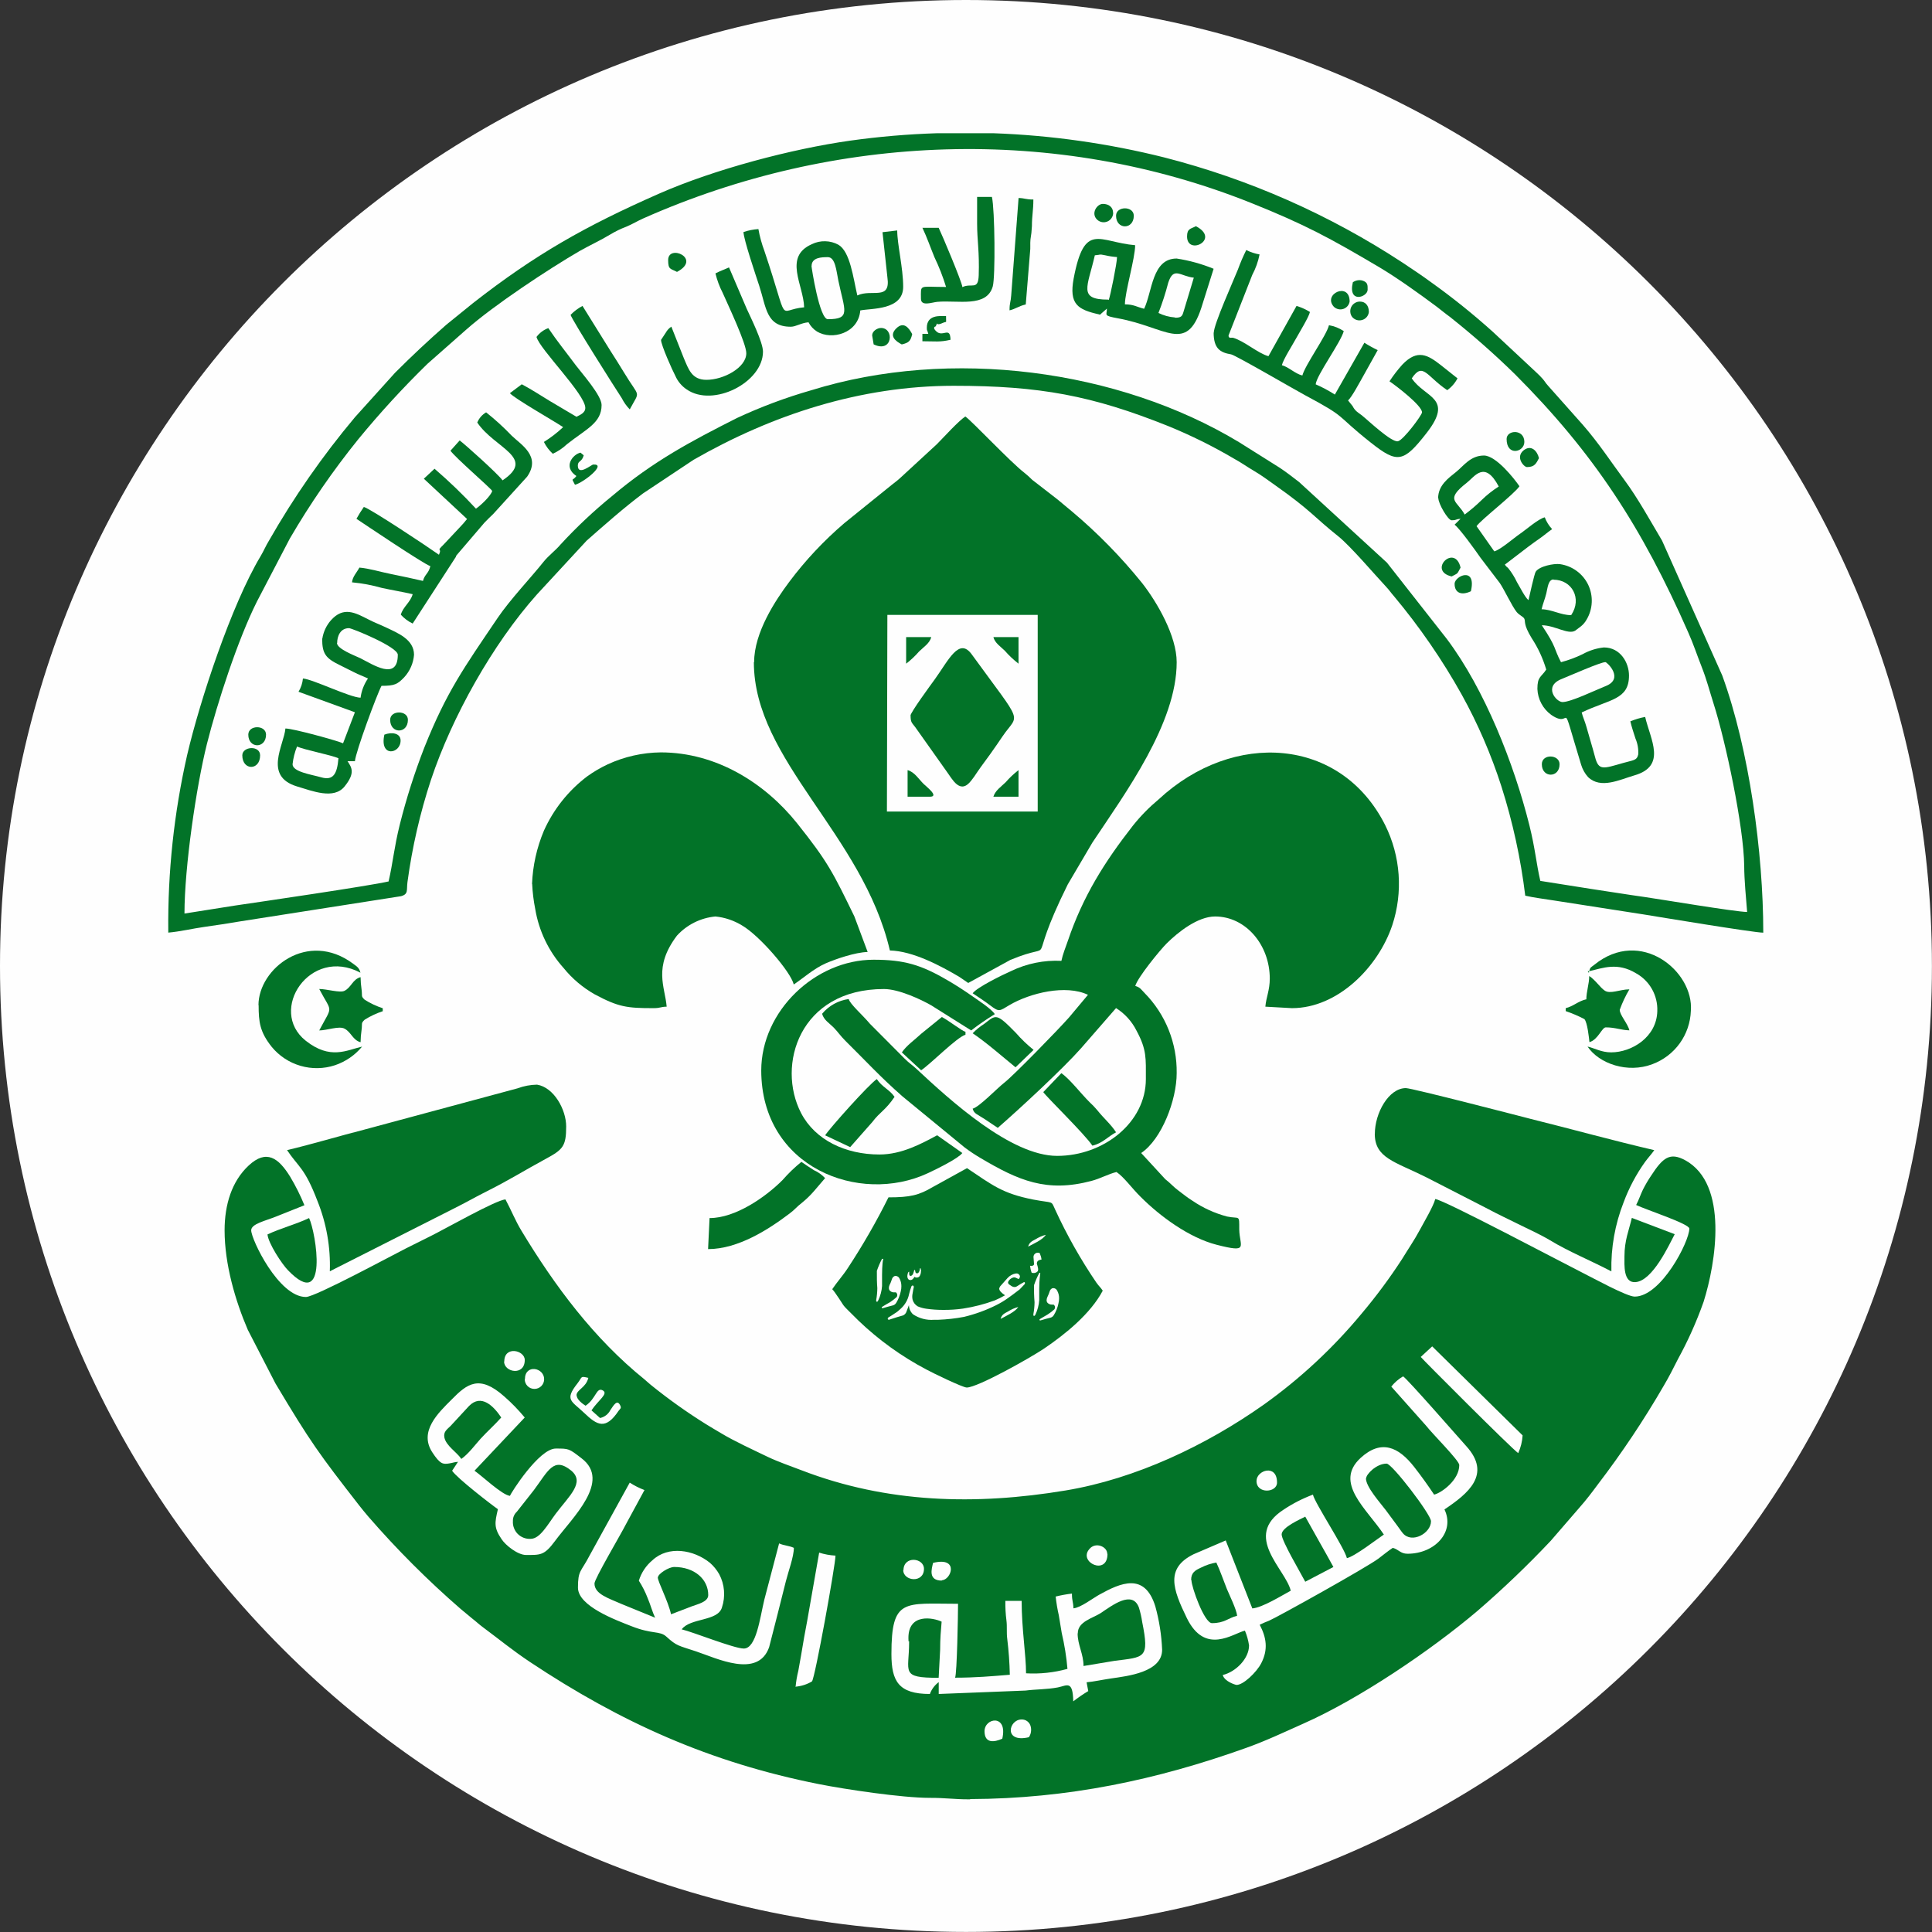<svg width="60" height="60" viewBox="0 0 60 60" fill="none" xmlns="http://www.w3.org/2000/svg">
<rect x="0" y="0" width="60" height="60" fill="#333333" stroke="none"/>
<path fill-rule="evenodd" clip-rule="evenodd" d="M30.001 0C46.57 0 59.998 13.432 59.998 30.001C59.998 46.57 46.57 59.998 30.001 59.998C13.432 59.998 0 46.57 0 30.001C0 13.432 13.432 0 30.001 0Z" fill="#FEFEFE"/>
<path fill-rule="evenodd" clip-rule="evenodd" d="M44.12 42.144L44.478 41.813L47.286 44.577C47.275 44.767 47.228 44.954 47.15 45.128C46.952 44.996 44.143 42.18 44.126 42.144M15.661 42.282C15.661 41.784 16.297 41.932 16.297 42.236C16.296 42.74 15.655 42.621 15.655 42.282H15.661ZM17.91 43.337C17.91 43.466 18.101 43.603 18.185 43.656C18.513 43.436 18.519 43.076 18.715 43.178C18.911 43.28 18.584 43.477 18.369 43.8L18.635 44.038C18.703 44.023 18.767 43.994 18.822 43.952C18.877 43.91 18.922 43.856 18.954 43.794C19.06 43.635 19.164 43.457 19.256 43.635C19.312 43.74 19.256 43.748 19.21 43.815C18.806 44.419 18.543 44.262 18.145 43.882C17.747 43.501 17.521 43.484 17.935 42.96C18.094 42.753 18.013 42.731 18.271 42.791C18.198 43.1 17.903 43.157 17.903 43.337H17.91ZM16.302 42.833C16.302 42.355 16.899 42.467 16.899 42.833C16.899 42.913 16.867 42.989 16.811 43.046C16.754 43.103 16.677 43.134 16.597 43.134C16.517 43.134 16.441 43.103 16.384 43.046C16.328 42.989 16.296 42.913 16.296 42.833H16.302ZM43.208 43.062C43.309 42.934 43.434 42.826 43.575 42.744C43.725 42.844 45.253 44.594 45.538 44.913C46.333 45.79 45.59 46.386 44.859 46.877C45.194 47.571 44.563 48.253 43.712 48.253C43.492 48.253 43.437 48.118 43.254 48.07C43.106 48.167 42.961 48.288 42.808 48.404C42.45 48.673 39.691 50.211 39.41 50.333C39.312 50.37 39.215 50.411 39.121 50.458C39.329 50.851 39.39 51.226 39.169 51.653C39.024 51.936 38.599 52.342 38.393 52.326C38.384 52.326 38.031 52.23 37.973 52.019C38.379 51.923 38.791 51.508 38.79 51.1C38.767 50.942 38.724 50.788 38.662 50.641C38.29 50.728 37.424 51.416 36.855 50.244C36.425 49.358 36.184 48.704 37.069 48.268L38.066 47.84L38.892 49.951C39.21 49.926 39.821 49.541 40.085 49.401C39.926 48.729 38.581 47.711 39.864 46.883C40.148 46.693 40.454 46.537 40.774 46.417C40.836 46.686 41.756 48.072 41.829 48.39C42.079 48.333 42.776 47.79 42.977 47.657C42.449 46.861 41.416 46.051 42.253 45.279C42.889 44.696 43.427 44.924 43.924 45.564C44.143 45.845 44.347 46.13 44.538 46.417C44.769 46.363 45.319 45.963 45.319 45.498C45.319 45.358 44.481 44.526 44.29 44.278L43.208 43.062ZM14.736 45.675C14.953 45.82 15.596 46.434 15.838 46.455C15.858 46.379 16.737 44.986 17.26 44.986C17.669 44.986 17.668 44.986 18.056 45.285C19.001 45.998 17.766 47.138 17.235 47.859C16.902 48.309 16.786 48.291 16.336 48.291C16.075 48.291 15.699 47.986 15.581 47.806C15.331 47.442 15.365 47.291 15.463 46.869C15.282 46.746 14.19 45.904 14.041 45.675L14.224 45.398C14.088 45.409 14.081 45.428 13.945 45.449C13.765 45.476 13.67 45.481 13.423 45.099C13.005 44.453 13.605 43.883 14.03 43.46C14.507 42.973 14.886 42.68 15.659 43.367C15.889 43.568 16.102 43.787 16.296 44.022L14.736 45.675ZM39.022 45.993C39.022 45.658 39.659 45.454 39.659 46.04C39.665 46.361 39.022 46.406 39.022 45.993ZM18.462 49.176C18.462 49.506 18.895 49.633 19.302 49.813L20.345 50.239C20.262 50.066 20.198 49.826 20.117 49.639C20.044 49.447 19.951 49.263 19.84 49.09C19.916 48.842 20.063 48.62 20.263 48.454C20.752 47.997 21.537 48.123 22.046 48.533C22.162 48.634 22.259 48.754 22.335 48.887C22.419 49.045 22.47 49.218 22.484 49.396C22.499 49.574 22.477 49.753 22.42 49.923C22.291 50.357 21.435 50.241 21.171 50.601C21.522 50.684 22.799 51.197 23.099 51.197C23.488 51.197 23.599 50.254 23.736 49.682L24.196 47.932C24.336 47.999 24.514 48.002 24.654 48.07C24.654 48.347 24.479 48.813 24.406 49.106L24.148 50.131L23.886 51.155C23.54 52.138 22.25 51.495 21.616 51.285C21.064 51.1 21.023 51.126 20.696 50.828C20.486 50.636 20.27 50.765 19.601 50.499C19.148 50.319 17.949 49.886 17.949 49.305C17.949 48.756 18.042 48.828 18.317 48.295L19.557 46.044C19.701 46.138 19.855 46.215 20.015 46.275L19.434 47.346C19.286 47.642 18.462 49.032 18.462 49.176ZM34.394 48.258C34.394 48.947 33.477 48.516 33.829 48.11C34.019 47.873 34.386 48.031 34.386 48.25L34.394 48.258ZM24.707 52.396C24.722 52.224 24.751 52.053 24.793 51.885C24.825 51.693 24.856 51.549 24.883 51.38C24.942 51.027 25.003 50.664 25.07 50.327L25.44 48.218C25.604 48.271 25.774 48.302 25.947 48.311C25.947 48.594 25.31 52.122 25.216 52.218C25.059 52.312 24.882 52.368 24.699 52.382L24.707 52.396ZM28.058 48.769C28.058 48.307 28.695 48.374 28.695 48.723C28.693 49.176 28.05 49.111 28.05 48.755L28.058 48.769ZM29.252 49.087C28.817 49.087 28.934 48.724 28.977 48.537C29.798 48.333 29.542 49.076 29.244 49.076L29.252 49.087ZM32.785 49.582C32.951 49.541 33.12 49.51 33.29 49.49C33.29 49.733 33.333 49.746 33.336 49.948C33.557 49.931 33.945 49.63 34.147 49.52C34.8 49.159 35.549 48.823 35.879 49.885C36.001 50.325 36.072 50.778 36.091 51.234C36.091 51.933 35.023 52.051 34.499 52.127C34.243 52.164 33.964 52.226 33.745 52.245L33.797 52.518C33.635 52.615 33.48 52.721 33.331 52.837C33.317 52.168 33.135 52.348 32.853 52.404C32.519 52.468 32.158 52.461 31.849 52.502L29.153 52.608V52.24C29.028 52.333 28.932 52.461 28.878 52.608C27.906 52.608 27.684 52.211 27.684 51.368C27.684 49.617 28.082 49.807 29.753 49.807C29.753 50.125 29.721 51.976 29.661 52.102C30.298 52.102 30.796 52.057 31.361 52.011C31.353 51.638 31.326 51.267 31.281 50.897C31.254 50.704 31.281 50.518 31.256 50.325C31.23 50.123 31.219 49.92 31.222 49.716H31.728C31.728 50.582 31.865 51.397 31.865 51.966C32.298 51.991 32.733 51.944 33.151 51.828C33.119 51.453 33.059 51.08 32.973 50.714C32.941 50.516 32.911 50.338 32.882 50.163C32.838 49.972 32.806 49.778 32.785 49.582ZM31.953 53.951C31.157 54.137 31.326 53.4 31.724 53.4C31.79 53.397 31.855 53.418 31.907 53.458C31.96 53.499 31.996 53.556 32.01 53.621C32.024 53.677 32.026 53.735 32.016 53.792C32.007 53.849 31.985 53.903 31.953 53.951ZM30.129 55.88H30.08C29.636 55.88 29.341 55.832 28.872 55.834C28.009 55.834 26.242 55.568 25.44 55.409C22.027 54.731 19.272 53.483 16.466 51.619C15.901 51.242 15.532 50.932 15.013 50.547C14.87 50.442 14.805 50.373 14.658 50.259L14.306 49.967C13.285 49.081 12.328 48.124 11.442 47.103C11.338 46.98 11.241 46.864 11.152 46.749C9.914 45.158 9.642 44.787 8.555 42.965L7.696 41.299C7.309 40.401 6.975 39.261 6.975 38.209C6.975 37.414 7.196 36.69 7.719 36.2C8.275 35.679 8.65 35.961 9.01 36.542C9.18 36.826 9.329 37.123 9.454 37.43L8.569 37.783C8.232 37.918 7.801 38.009 7.801 38.209C7.801 38.486 8.652 40.279 9.5 40.279C9.79 40.279 12.177 38.986 12.621 38.763L13.387 38.381C13.85 38.151 15.39 37.275 15.697 37.248C15.869 37.567 16.003 37.906 16.194 38.222C17.233 39.943 18.448 41.574 20.014 42.837C20.095 42.903 20.12 42.936 20.211 43.008C20.757 43.45 21.33 43.858 21.927 44.23C22.086 44.33 22.224 44.408 22.386 44.505C22.81 44.762 23.405 45.032 23.849 45.247C24.185 45.406 24.537 45.524 24.901 45.664C27.547 46.681 30.294 46.753 33.092 46.288C35.269 45.927 37.458 44.886 39.245 43.624C40.378 42.816 41.401 41.864 42.289 40.792C42.741 40.256 43.158 39.693 43.54 39.105C43.733 38.787 43.924 38.514 44.096 38.192C44.218 37.963 44.522 37.45 44.573 37.237C44.839 37.259 48.536 39.22 49.188 39.548C49.461 39.683 50.522 40.267 50.766 40.267C51.588 40.267 52.464 38.556 52.464 38.155C52.464 38.006 51.127 37.573 50.812 37.422C50.896 37.263 50.939 37.121 51.023 36.944C51.099 36.794 51.184 36.649 51.278 36.51C51.642 35.951 51.859 35.775 52.335 36.032C53.689 36.772 53.29 39.215 52.906 40.431C52.689 41.044 52.423 41.639 52.11 42.209C51.961 42.507 51.83 42.763 51.663 43.046C51.048 44.107 50.366 45.127 49.621 46.102C49.445 46.34 49.252 46.595 49.053 46.818L48.159 47.852C47.438 48.617 46.678 49.343 45.883 50.029C44.431 51.26 42.202 52.767 40.472 53.531C39.897 53.787 39.32 54.062 38.699 54.283C35.914 55.28 33.151 55.861 30.129 55.872V55.88ZM30.575 53.768C30.575 53.34 31.305 53.228 31.127 53.997C30.875 54.11 30.575 54.15 30.575 53.76V53.768Z" fill="#027328"/>
<path fill-rule="evenodd" clip-rule="evenodd" d="M23.412 20.565C23.412 23.614 26.796 25.909 27.636 29.518C28.347 29.535 29.199 29.986 29.797 30.341L30.069 30.527L31.374 29.813C32.974 29.145 31.764 30.282 33.16 27.467L33.925 26.167C34.965 24.607 36.543 22.456 36.543 20.565C36.543 19.753 35.939 18.708 35.468 18.106C34.813 17.294 34.082 16.548 33.284 15.878C33.125 15.752 32.98 15.62 32.807 15.483L32.057 14.902C31.981 14.825 31.9 14.752 31.815 14.684C31.385 14.355 30.185 13.077 29.979 12.934C29.757 13.083 29.318 13.57 29.095 13.795L27.948 14.852C27.859 14.934 27.789 14.98 27.695 15.057L26.221 16.247C25.585 16.791 25.01 17.403 24.509 18.073C24.09 18.634 23.42 19.634 23.42 20.565M27.558 19.096H32.227V25.203H27.544L27.558 19.096Z" fill="#027328"/>
<path fill-rule="evenodd" clip-rule="evenodd" d="M32.96 29.84C32.421 29.814 31.884 29.923 31.399 30.158C31.13 30.276 30.341 30.663 30.207 30.847C30.393 30.973 30.568 31.083 30.751 31.223C31.036 31.441 31.039 31.398 31.351 31.213C31.988 30.838 33.102 30.566 33.788 30.895L33.202 31.595C32.86 31.982 31.475 33.403 31.191 33.623C30.969 33.793 30.419 34.374 30.207 34.431C30.25 34.591 30.345 34.6 30.573 34.75L30.987 35.027C31.682 34.422 33.022 33.179 33.57 32.558L34.66 31.307C34.933 31.479 35.153 31.722 35.297 32.011C35.615 32.6 35.586 32.867 35.586 33.51C35.586 34.866 34.27 35.897 32.831 35.897C31.393 35.897 29.508 34.17 28.458 33.192C28.32 33.064 28.234 33.017 28.09 32.873L27.015 31.793C26.784 31.516 26.4 31.186 26.357 31.026C26.034 31.07 25.74 31.234 25.531 31.484C25.584 31.678 25.756 31.775 25.888 31.909C26.02 32.043 26.098 32.168 26.254 32.323C26.913 32.974 27.319 33.426 28.022 34.045L29.959 35.636C30.112 35.751 30.271 35.857 30.436 35.955C31.639 36.669 32.505 37.041 33.894 36.675C34.181 36.599 34.428 36.456 34.674 36.398C34.911 36.558 35.152 36.903 35.421 37.167C36.027 37.775 36.931 38.44 37.786 38.658C38.806 38.919 38.494 38.712 38.486 38.181C38.486 37.703 38.503 37.863 38.107 37.78C37.724 37.679 37.362 37.514 37.034 37.291C36.875 37.193 36.754 37.091 36.608 36.983C36.434 36.854 36.35 36.744 36.189 36.621L35.44 35.808C36.076 35.382 36.543 34.164 36.543 33.328C36.55 32.868 36.465 32.41 36.294 31.983C36.123 31.555 35.868 31.166 35.545 30.838C35.437 30.728 35.408 30.661 35.257 30.62C35.327 30.359 36.024 29.506 36.232 29.299C36.581 28.952 37.195 28.462 37.736 28.462C38.683 28.462 39.434 29.339 39.434 30.391C39.434 30.754 39.321 30.973 39.297 31.263L40.123 31.309C41.546 31.309 42.802 30.036 43.239 28.732C43.577 27.707 43.497 26.59 43.017 25.623C41.642 22.889 38.301 22.671 35.981 24.827C35.689 25.07 35.422 25.342 35.185 25.639C34.299 26.773 33.633 27.833 33.164 29.216C33.089 29.433 33.005 29.635 32.962 29.843" fill="#027328"/>
<path fill-rule="evenodd" clip-rule="evenodd" d="M29.087 4.138H30.864C32.65 4.203 34.423 4.455 36.156 4.889C38.783 5.561 41.281 6.663 43.548 8.15C43.867 8.363 44.145 8.545 44.446 8.767C45.111 9.242 45.748 9.754 46.356 10.3L47.71 11.564C47.782 11.63 47.851 11.699 47.915 11.772C47.992 11.864 47.99 11.883 48.075 11.977L49.155 13.192C49.658 13.769 50.024 14.336 50.457 14.92C50.855 15.455 51.27 16.204 51.617 16.79L53.487 20.98C54.323 23.277 54.76 26.487 54.76 28.955V28.965C54.466 28.965 51.418 28.459 51.054 28.4L48.272 27.967C47.97 27.918 47.635 27.879 47.368 27.816C47.228 26.665 46.98 25.529 46.628 24.424C46.311 23.436 45.898 22.48 45.395 21.572C44.79 20.488 44.084 19.464 43.288 18.512C43.189 18.401 43.155 18.338 43.058 18.235C42.702 17.855 41.944 16.962 41.562 16.656C40.784 16.036 40.739 15.873 39.581 15.055C39.372 14.909 39.191 14.769 38.952 14.629C38.714 14.489 38.561 14.374 38.325 14.245C37.665 13.856 36.977 13.516 36.267 13.227C33.922 12.289 32.301 11.981 29.618 11.981C26.715 11.981 23.973 12.884 21.54 14.279L19.969 15.324C19.364 15.779 18.785 16.292 18.219 16.79L16.675 18.461C15.298 20.005 14.036 22.263 13.385 24.216C13.045 25.248 12.801 26.31 12.655 27.388C12.62 27.645 12.693 27.766 12.454 27.832L7.454 28.615C7.064 28.681 6.73 28.732 6.34 28.787C6.001 28.834 5.582 28.933 5.226 28.963V28.93C5.207 27.084 5.404 25.243 5.813 23.444C6.213 21.736 7.19 18.781 8.092 17.274C8.196 17.1 8.251 16.956 8.35 16.796C9.125 15.438 10.02 14.152 11.025 12.955L12.267 11.578C12.79 11.054 13.296 10.58 13.858 10.087L14.695 9.409C16.624 7.902 18.176 7.022 20.479 6.009C22.189 5.258 24.589 4.623 26.41 4.367C27.297 4.243 28.191 4.167 29.087 4.138ZM12.071 27.373C11.48 27.512 8.008 28.019 7.311 28.121L5.729 28.371C5.729 26.929 6.096 24.419 6.427 23.1C6.746 21.837 7.382 19.873 7.979 18.682L9.002 16.723C9.63 15.646 10.339 14.617 11.122 13.647C11.796 12.825 12.515 12.041 13.275 11.299L14.471 10.244C15.325 9.485 17.039 8.355 17.996 7.798C18.314 7.618 18.643 7.469 18.951 7.283C19.108 7.188 19.274 7.107 19.446 7.042C19.646 6.959 19.791 6.866 19.971 6.786C25.929 4.138 32.784 3.869 38.865 6.307C40.533 6.975 41.308 7.396 42.843 8.304C43.4 8.635 44.085 9.127 44.612 9.52C44.771 9.64 44.866 9.724 45.024 9.838C45.728 10.396 46.403 10.99 47.045 11.618C49.496 14.07 50.996 16.379 52.429 19.639C52.588 19.992 52.704 20.35 52.854 20.729C53.003 21.108 53.089 21.45 53.214 21.843C53.591 23.019 54.156 25.681 54.168 26.897C54.168 27.311 54.226 27.919 54.259 28.322C53.909 28.322 51.507 27.918 51.054 27.854C50.53 27.781 50.013 27.695 49.462 27.614L47.836 27.357C47.709 26.807 47.677 26.353 47.497 25.631C47.02 23.721 46.106 21.404 44.931 19.841L43.073 17.474L40.346 14.971C40.138 14.812 39.963 14.672 39.739 14.524L38.473 13.728C34.735 11.475 29.524 10.777 25.197 12.119C24.407 12.345 23.636 12.633 22.891 12.98C21.459 13.703 20.284 14.328 19.017 15.398C18.445 15.862 17.908 16.367 17.409 16.909C17.249 17.1 17.041 17.248 16.885 17.442C16.487 17.942 15.841 18.62 15.453 19.193C14.405 20.743 13.872 21.48 13.18 23.21C12.875 23.994 12.619 24.796 12.415 25.611C12.238 26.323 12.201 26.803 12.071 27.36V27.373Z" fill="#027328"/>
<path fill-rule="evenodd" clip-rule="evenodd" d="M16.527 27.453C16.539 27.714 16.571 27.973 16.622 28.23C16.735 28.911 17.04 29.546 17.501 30.06C17.769 30.392 18.098 30.67 18.47 30.881C19.21 31.276 19.471 31.309 20.29 31.309C20.521 31.309 20.497 31.268 20.704 31.263C20.653 30.644 20.279 30.042 21.023 29.057C21.333 28.717 21.759 28.505 22.218 28.462C22.51 28.491 22.791 28.586 23.042 28.739C23.578 29.047 24.559 30.181 24.651 30.574C24.952 30.373 25.267 30.084 25.647 29.916C25.947 29.786 26.561 29.573 26.946 29.565L26.534 28.462C25.875 27.106 25.708 26.761 24.75 25.562C23.763 24.33 22.258 23.366 20.52 23.366C19.95 23.372 19.388 23.499 18.871 23.738C18.648 23.843 18.434 23.968 18.234 24.112C17.652 24.553 17.19 25.133 16.891 25.799C16.67 26.324 16.545 26.884 16.523 27.453" fill="#027328"/>
<path fill-rule="evenodd" clip-rule="evenodd" d="M31.93 38.716C31.966 38.577 32.054 38.545 32.161 38.486C32.259 38.425 32.366 38.378 32.479 38.348C32.377 38.507 32.103 38.623 31.928 38.716M31.075 40.958C31.112 40.82 31.199 40.788 31.306 40.729C31.404 40.666 31.511 40.619 31.624 40.59C31.526 40.742 31.252 40.864 31.077 40.958H31.075ZM28.601 39.468C28.603 39.518 28.593 39.567 28.57 39.612C28.563 39.63 28.55 39.646 28.534 39.658C28.517 39.669 28.498 39.675 28.478 39.675C28.465 39.677 28.453 39.677 28.44 39.675C28.426 39.669 28.412 39.662 28.4 39.653C28.388 39.676 28.372 39.697 28.354 39.715C28.344 39.727 28.332 39.736 28.319 39.742C28.305 39.749 28.291 39.753 28.276 39.753C28.262 39.754 28.248 39.751 28.235 39.746C28.223 39.74 28.211 39.731 28.203 39.72C28.186 39.693 28.177 39.661 28.179 39.629C28.179 39.609 28.182 39.59 28.187 39.57C28.187 39.55 28.201 39.529 28.211 39.504L28.235 39.492C28.235 39.492 28.235 39.508 28.235 39.523C28.234 39.534 28.234 39.546 28.235 39.558C28.234 39.574 28.238 39.59 28.246 39.604C28.248 39.61 28.252 39.615 28.258 39.619C28.263 39.623 28.269 39.624 28.276 39.624C28.309 39.624 28.336 39.602 28.357 39.559C28.372 39.521 28.384 39.482 28.392 39.441H28.416C28.419 39.465 28.424 39.487 28.43 39.51C28.434 39.52 28.44 39.529 28.449 39.535C28.457 39.541 28.467 39.544 28.478 39.545C28.508 39.545 28.53 39.526 28.548 39.486C28.562 39.456 28.569 39.423 28.569 39.391H28.593C28.593 39.405 28.593 39.422 28.602 39.44C28.612 39.457 28.601 39.453 28.601 39.468ZM27.428 39.101C27.418 39.149 27.411 39.198 27.407 39.247C27.399 39.33 27.394 39.445 27.393 39.589C27.391 39.734 27.393 39.873 27.393 39.938C27.382 40.092 27.342 40.242 27.276 40.382C27.264 40.411 27.251 40.425 27.241 40.425C27.236 40.426 27.23 40.426 27.224 40.425C27.211 40.417 27.208 40.401 27.211 40.374C27.233 40.252 27.245 40.128 27.246 40.003C27.233 39.844 27.229 39.666 27.232 39.467C27.275 39.34 27.328 39.216 27.391 39.098C27.396 39.094 27.403 39.092 27.409 39.092C27.416 39.092 27.422 39.094 27.428 39.098V39.101ZM32.87 40.485C32.843 40.612 32.795 40.733 32.727 40.843C32.715 40.864 32.698 40.882 32.678 40.896C32.659 40.91 32.636 40.92 32.613 40.925L32.471 40.961L32.312 41.007C32.296 41.007 32.285 41.007 32.282 40.992C32.278 40.976 32.294 40.965 32.318 40.95L32.538 40.821C32.611 40.775 32.681 40.721 32.745 40.662C32.753 40.649 32.759 40.634 32.762 40.618C32.765 40.603 32.764 40.587 32.761 40.571C32.754 40.55 32.74 40.53 32.722 40.516C32.705 40.517 32.687 40.517 32.67 40.516C32.641 40.517 32.612 40.512 32.586 40.499C32.56 40.487 32.538 40.469 32.52 40.446C32.508 40.425 32.502 40.401 32.503 40.377C32.505 40.344 32.513 40.312 32.527 40.282C32.541 40.252 32.555 40.221 32.568 40.189C32.581 40.158 32.592 40.123 32.605 40.086C32.62 40.05 32.648 40.022 32.684 40.006C32.714 40.001 32.744 40.005 32.77 40.019C32.797 40.032 32.818 40.054 32.831 40.081C32.872 40.155 32.893 40.239 32.891 40.323C32.891 40.377 32.884 40.43 32.87 40.482V40.485ZM32.307 39.54C32.307 39.574 32.296 39.623 32.29 39.687C32.283 39.75 32.275 39.882 32.274 40.027C32.272 40.172 32.274 40.312 32.274 40.377C32.263 40.531 32.224 40.682 32.159 40.821C32.145 40.85 32.134 40.864 32.123 40.864C32.117 40.866 32.111 40.866 32.105 40.864C32.094 40.864 32.089 40.84 32.092 40.815C32.115 40.693 32.127 40.569 32.129 40.444C32.114 40.266 32.109 40.087 32.114 39.908C32.157 39.78 32.21 39.657 32.274 39.538C32.285 39.521 32.307 39.524 32.307 39.54ZM32.325 39.018C32.335 39.05 32.342 39.083 32.345 39.117L32.302 39.125C32.229 39.145 32.196 39.187 32.202 39.252C32.217 39.296 32.229 39.34 32.237 39.386C32.247 39.44 32.237 39.478 32.21 39.497C32.193 39.511 32.174 39.521 32.153 39.527C32.117 39.538 32.08 39.538 32.044 39.527L32.033 39.511C32.011 39.446 31.996 39.378 31.989 39.309C32.013 39.315 32.038 39.315 32.062 39.309C32.074 39.307 32.085 39.302 32.094 39.294C32.103 39.286 32.11 39.275 32.113 39.263C32.113 39.217 32.102 39.145 32.097 39.053C32.093 39.019 32.102 38.984 32.123 38.956C32.145 38.929 32.176 38.91 32.21 38.905C32.234 38.902 32.259 38.905 32.282 38.913L32.297 38.931C32.304 38.961 32.314 38.99 32.326 39.018H32.325ZM31.819 39.884L31.667 40.043C31.508 40.166 31.389 40.253 31.312 40.307C31.192 40.394 31.065 40.47 30.932 40.536C30.616 40.693 30.284 40.813 29.942 40.896C29.676 40.947 29.406 40.977 29.135 40.987C29.094 40.989 29.052 40.989 29.011 40.987C28.778 41.006 28.546 40.946 28.352 40.815C28.275 40.741 28.23 40.639 28.227 40.532C28.209 40.579 28.185 40.646 28.152 40.732C28.144 40.758 28.13 40.781 28.113 40.801C28.095 40.822 28.074 40.838 28.05 40.85C27.95 40.877 27.802 40.922 27.606 40.987C27.599 40.987 27.593 40.985 27.587 40.982C27.581 40.979 27.576 40.974 27.572 40.969C27.569 40.959 27.569 40.948 27.573 40.938C27.577 40.928 27.584 40.919 27.593 40.913C27.66 40.874 27.725 40.832 27.787 40.789C27.853 40.75 27.913 40.702 27.967 40.648C28.102 40.529 28.195 40.369 28.231 40.193C28.251 40.108 28.277 40.024 28.308 39.943C28.324 39.924 28.34 39.919 28.355 39.925C28.371 39.932 28.383 39.957 28.378 39.973C28.363 40.038 28.352 40.105 28.341 40.172C28.327 40.234 28.327 40.299 28.341 40.361C28.364 40.449 28.422 40.524 28.5 40.57C28.584 40.606 28.671 40.63 28.761 40.643C28.941 40.669 29.122 40.681 29.304 40.68C29.505 40.681 29.706 40.668 29.905 40.64C30.243 40.588 30.574 40.503 30.894 40.385C31.003 40.339 31.11 40.286 31.212 40.226C31.093 40.148 31.032 40.08 31.031 40.016C31.039 39.982 31.056 39.951 31.08 39.927L31.288 39.693C31.358 39.614 31.452 39.563 31.556 39.548C31.576 39.546 31.596 39.549 31.614 39.557C31.633 39.566 31.648 39.579 31.659 39.596C31.669 39.61 31.675 39.626 31.675 39.644C31.675 39.661 31.669 39.677 31.659 39.691C31.659 39.704 31.647 39.714 31.628 39.72C31.602 39.71 31.578 39.699 31.554 39.685C31.527 39.671 31.495 39.667 31.465 39.675C31.43 39.685 31.397 39.703 31.37 39.727C31.342 39.752 31.32 39.782 31.306 39.815C31.304 39.831 31.307 39.846 31.314 39.86C31.32 39.874 31.331 39.886 31.344 39.893L31.424 39.946C31.45 39.962 31.48 39.971 31.511 39.97C31.537 39.971 31.562 39.963 31.583 39.947C31.672 39.89 31.742 39.847 31.801 39.817C31.805 39.817 31.809 39.817 31.813 39.818C31.817 39.819 31.82 39.822 31.823 39.824C31.826 39.827 31.829 39.83 31.83 39.834C31.832 39.838 31.833 39.842 31.833 39.846L31.819 39.884ZM27.974 40.105C27.947 40.232 27.899 40.353 27.832 40.463C27.819 40.484 27.802 40.502 27.782 40.516C27.762 40.53 27.74 40.54 27.716 40.544L27.574 40.581L27.415 40.627C27.397 40.627 27.388 40.627 27.383 40.611C27.378 40.595 27.396 40.584 27.42 40.57C27.493 40.525 27.566 40.482 27.641 40.441C27.713 40.393 27.782 40.34 27.846 40.282C27.855 40.269 27.861 40.254 27.864 40.238C27.867 40.222 27.866 40.206 27.862 40.191C27.855 40.169 27.842 40.15 27.824 40.135C27.806 40.137 27.789 40.137 27.771 40.135C27.743 40.137 27.714 40.132 27.688 40.12C27.662 40.108 27.639 40.09 27.622 40.067C27.61 40.046 27.604 40.022 27.604 39.998C27.606 39.965 27.614 39.932 27.628 39.901C27.644 39.872 27.658 39.842 27.669 39.811C27.682 39.779 27.695 39.744 27.706 39.707C27.721 39.671 27.75 39.643 27.786 39.628C27.815 39.622 27.845 39.626 27.871 39.64C27.898 39.653 27.919 39.674 27.932 39.701C27.974 39.775 27.994 39.859 27.993 39.944C27.994 39.998 27.987 40.053 27.974 40.105ZM27.59 37.19C27.215 37.943 26.795 38.673 26.333 39.376C26.174 39.621 25.997 39.811 25.846 40.037C25.875 40.069 25.903 40.103 25.928 40.139C26.341 40.726 26.019 40.371 26.66 41.012C27.289 41.615 27.999 42.126 28.769 42.531C28.946 42.629 29.898 43.091 30.023 43.091C30.356 43.091 31.976 42.182 32.422 41.883C33.089 41.432 33.868 40.799 34.247 40.083C34.174 39.973 34.133 39.952 34.045 39.827C33.559 39.111 33.133 38.357 32.772 37.572C32.63 37.267 32.743 37.379 32.086 37.253C31.121 37.062 30.821 36.806 30.031 36.278L28.965 36.866C28.54 37.118 28.271 37.185 27.59 37.185V37.19Z" fill="#027328"/>
<path fill-rule="evenodd" clip-rule="evenodd" d="M8.913 35.716C9.275 36.258 9.46 36.255 9.858 37.296C10.138 37.99 10.269 38.734 10.243 39.481L14.115 37.522C14.459 37.35 14.712 37.204 15.049 37.032C15.813 36.652 16.264 36.36 16.946 35.991C17.483 35.701 17.583 35.598 17.583 34.982C17.583 34.459 17.201 33.768 16.679 33.685C16.474 33.688 16.27 33.726 16.077 33.798L11.303 35.084C10.518 35.285 9.712 35.528 8.906 35.721" fill="#027328"/>
<path fill-rule="evenodd" clip-rule="evenodd" d="M42.695 35.211C42.695 35.967 43.322 36.075 44.287 36.558L46.197 37.538C46.515 37.71 46.833 37.856 47.151 38.015C47.47 38.175 47.829 38.334 48.124 38.51C48.708 38.867 49.43 39.16 50.043 39.484C50.026 38.751 50.155 38.022 50.423 37.339C50.589 36.892 50.814 36.468 51.092 36.08C51.184 35.954 51.299 35.832 51.375 35.719C50.088 35.42 48.81 35.065 47.527 34.746C47.368 34.705 43.847 33.792 43.661 33.792C43.128 33.792 42.697 34.565 42.697 35.214" fill="#027328"/>
<path fill-rule="evenodd" clip-rule="evenodd" d="M23.641 33.238C23.641 36.262 26.692 37.425 28.814 36.435C29.067 36.317 29.76 35.98 29.886 35.808L29.104 35.257C28.627 35.512 28.008 35.854 27.314 35.854C26.259 35.854 25.315 35.405 24.88 34.57C24.108 33.087 24.826 30.715 27.452 30.715C27.915 30.715 28.609 31.043 28.919 31.221L30.161 32.001C30.396 31.819 30.641 31.65 30.895 31.495C30.783 31.326 30.39 31.075 30.207 30.945C29.963 30.773 29.683 30.591 29.424 30.442C28.608 29.964 28.081 29.805 27.131 29.805C25.321 29.805 23.641 31.396 23.641 33.249" fill="#027328"/>
<path fill-rule="evenodd" clip-rule="evenodd" d="M44.669 15.469C44.669 15.647 44.971 16.158 45.081 16.158C45.254 16.158 45.168 16.128 45.358 16.112L45.173 16.295C45.332 16.411 45.845 17.126 45.981 17.325L46.577 18.106C46.717 18.311 46.957 18.829 47.1 19.005C47.178 19.102 47.299 19.147 47.334 19.206C47.388 19.297 47.29 19.365 47.57 19.822C47.767 20.122 47.918 20.45 48.02 20.794C47.861 21.036 47.745 21.007 47.745 21.393C47.751 21.551 47.792 21.706 47.867 21.846C47.941 21.986 48.046 22.108 48.175 22.201C48.88 22.69 48.405 21.455 49.104 23.751C49.147 23.893 49.22 24.023 49.319 24.133C49.712 24.513 50.301 24.213 50.751 24.082C51.773 23.791 51.254 22.968 51.092 22.265C50.934 22.294 50.78 22.34 50.632 22.402C50.673 22.577 50.73 22.748 50.791 22.936C50.858 23.092 50.888 23.261 50.877 23.43C50.835 23.624 50.718 23.605 50.412 23.694C49.787 23.872 49.647 23.944 49.534 23.504C49.494 23.345 49.444 23.186 49.403 23.04C49.362 22.893 49.308 22.712 49.269 22.575C49.217 22.386 49.158 22.279 49.121 22.126C49.992 21.709 50.59 21.739 50.59 20.979C50.59 20.582 50.323 20.107 49.81 20.107C49.578 20.131 49.353 20.203 49.148 20.317C48.934 20.421 48.709 20.504 48.478 20.565C48.245 20.123 48.359 20.131 47.882 19.418C48.286 19.418 48.695 19.72 48.919 19.586L49.104 19.446C49.172 19.39 49.228 19.323 49.271 19.246C49.369 19.083 49.424 18.899 49.433 18.71C49.442 18.521 49.404 18.332 49.323 18.161C49.241 17.991 49.118 17.843 48.965 17.731C48.812 17.619 48.634 17.547 48.447 17.52C48.26 17.494 47.8 17.583 47.691 17.758C47.649 17.825 47.498 18.512 47.469 18.638C47.363 18.558 47.2 18.227 47.11 18.078C47.038 17.926 46.95 17.784 46.846 17.653C46.791 17.592 46.801 17.627 46.734 17.535L47.463 16.978C47.595 16.878 47.705 16.801 47.836 16.709C47.966 16.617 48.081 16.515 48.203 16.433C48.103 16.327 48.026 16.202 47.974 16.066C47.775 16.112 47.396 16.448 47.202 16.58C47.008 16.712 46.599 17.072 46.406 17.123L45.856 16.341C45.986 16.147 47.024 15.347 47.188 15.101C47.029 14.867 46.461 14.147 46.085 14.147C45.668 14.147 45.458 14.465 45.219 14.658C44.98 14.85 44.662 15.073 44.662 15.477M45.488 15.982C45.261 15.552 44.852 15.538 45.553 14.992C45.798 14.802 46.106 14.28 46.545 15.109C46.351 15.232 46.171 15.375 46.007 15.536C45.846 15.693 45.675 15.839 45.494 15.974L45.488 15.982ZM48.243 18.003C48.817 18.003 49.142 18.585 48.794 19.104C48.467 19.104 48.203 18.927 47.875 18.921C47.918 18.738 47.974 18.623 48.023 18.424C48.062 18.273 48.076 17.995 48.249 17.995L48.243 18.003ZM48.525 21.803C48.33 21.803 47.92 21.316 48.498 21.087C48.77 20.977 49.706 20.563 49.857 20.563C49.909 20.563 50.45 21.076 49.865 21.307C49.538 21.437 48.786 21.803 48.525 21.803Z" fill="#027328"/>
<path fill-rule="evenodd" clip-rule="evenodd" d="M37.691 10.327C37.691 10.814 37.882 10.948 38.233 11.005C38.363 11.026 40.287 12.146 40.523 12.27C41.891 13.001 41.422 12.837 42.577 13.75C43.398 14.4 43.588 14.365 44.302 13.45C45.165 12.345 44.251 12.361 43.844 11.75C44.193 11.228 44.301 11.686 44.945 12.117C45.079 12.022 45.188 11.896 45.264 11.75L44.753 11.344C44.347 11.026 44.024 10.828 43.551 11.323C43.405 11.486 43.271 11.659 43.152 11.842C43.347 11.973 44.162 12.593 44.162 12.806C44.162 12.891 43.58 13.672 43.413 13.704C43.206 13.741 42.491 13.056 42.286 12.893C42.231 12.856 42.178 12.816 42.127 12.773C42.077 12.728 42.037 12.674 42.008 12.614L41.864 12.434C41.972 12.356 42.253 11.823 42.342 11.669L42.786 10.873C42.643 10.805 42.505 10.729 42.372 10.644L41.455 12.254C41.266 12.132 41.067 12.026 40.86 11.936C40.882 11.661 41.638 10.634 41.732 10.283C41.593 10.19 41.437 10.128 41.272 10.1C41.197 10.418 40.534 11.33 40.446 11.661C40.219 11.607 40.023 11.398 39.81 11.342C39.849 11.169 40.136 10.72 40.239 10.531C40.343 10.341 40.644 9.854 40.682 9.689C40.552 9.608 40.412 9.545 40.265 9.501L39.393 11.062C39.065 10.973 38.637 10.585 38.291 10.489C38.252 10.478 38.153 10.526 38.153 10.419L38.89 8.538C38.996 8.338 39.073 8.124 39.117 7.902C38.973 7.877 38.834 7.831 38.704 7.765C38.605 7.963 38.518 8.167 38.443 8.374C38.303 8.724 37.695 10.071 37.695 10.335" fill="#027328"/>
<path fill-rule="evenodd" clip-rule="evenodd" d="M28.279 22.218C28.279 22.438 28.317 22.441 28.422 22.58L29.393 23.95C29.574 24.192 29.814 24.698 30.163 24.241C30.231 24.154 30.284 24.082 30.354 23.972C30.488 23.775 30.626 23.598 30.758 23.412C30.89 23.226 31.002 23.065 31.134 22.869C31.643 22.117 31.824 22.588 30.179 20.323C29.784 19.777 29.456 20.508 29.03 21.098C28.92 21.249 28.275 22.125 28.275 22.227" fill="#027328"/>
<path fill-rule="evenodd" clip-rule="evenodd" d="M14.826 13.128C15.364 13.924 16.664 14.21 15.607 14.918C15.483 14.734 14.403 13.765 14.275 13.679L13.99 13.997C14.129 14.201 15.213 15.136 15.286 15.246C15.243 15.405 14.918 15.705 14.781 15.797C14.377 15.36 13.947 14.946 13.495 14.557L13.163 14.867L14.505 16.118C14.431 16.212 14.352 16.302 14.269 16.387L13.779 16.909C13.519 17.166 13.744 16.979 13.632 17.228C13.242 16.952 11.49 15.79 11.299 15.744C11.216 15.863 11.14 15.985 11.07 16.112C11.248 16.231 13.198 17.544 13.365 17.581C13.309 17.82 13.191 17.829 13.136 18.041C12.808 17.965 12.509 17.901 12.152 17.829C11.834 17.767 11.466 17.652 11.161 17.627C11.083 17.777 10.948 17.907 10.932 18.085C11.246 18.114 11.557 18.172 11.861 18.259C12.195 18.331 12.498 18.38 12.816 18.453C12.749 18.703 12.515 18.846 12.448 19.09C12.552 19.205 12.677 19.298 12.816 19.365L14.156 17.296C14.156 17.287 14.17 17.259 14.174 17.25L15.044 16.233C15.144 16.128 15.217 16.059 15.321 15.959L16.37 14.804C16.815 14.167 16.177 13.808 15.892 13.531C15.644 13.271 15.378 13.029 15.097 12.806C14.972 12.879 14.875 12.991 14.821 13.125" fill="#027328"/>
<path fill-rule="evenodd" clip-rule="evenodd" d="M10.005 19.831C10.005 20.309 10.118 20.444 10.555 20.657L10.985 20.872C11.144 20.955 11.276 20.998 11.428 21.071C11.305 21.249 11.226 21.453 11.198 21.668C10.864 21.66 9.72 21.096 9.408 21.071C9.394 21.217 9.347 21.358 9.271 21.483L11.022 22.12L10.654 23.084C10.495 23.008 9.107 22.624 8.864 22.624C8.821 23.137 8.173 24.106 9.223 24.423C9.701 24.564 10.366 24.84 10.702 24.423C11.038 24.006 10.925 23.839 10.793 23.64H11.022C11.046 23.347 11.703 21.571 11.848 21.299C12.249 21.299 12.343 21.253 12.551 21.036C12.729 20.843 12.838 20.596 12.858 20.334C12.858 19.857 12.349 19.659 12.002 19.492C11.795 19.394 11.625 19.333 11.434 19.233C11.033 19.029 10.667 18.824 10.275 19.266C10.136 19.425 10.044 19.621 10.011 19.83M10.471 19.966C10.471 19.764 10.565 19.508 10.839 19.508C10.928 19.508 12.354 20.089 12.354 20.334C12.354 21.159 11.58 20.637 11.19 20.441C11.015 20.358 10.465 20.153 10.465 19.968L10.471 19.966ZM9.086 23.734C9.107 23.544 9.153 23.359 9.225 23.183C9.441 23.286 10.299 23.449 10.511 23.549C10.47 24.034 10.352 24.251 9.97 24.139C9.666 24.052 9.086 23.971 9.086 23.734Z" fill="#027328"/>
<path fill-rule="evenodd" clip-rule="evenodd" d="M23.09 7.205C23.09 7.426 23.486 8.592 23.578 8.874C23.8 9.552 23.792 10.147 24.559 10.147C24.718 10.147 24.877 10.028 25.109 10.009C25.17 10.127 25.261 10.226 25.374 10.297C25.83 10.574 26.658 10.354 26.717 9.641C27.057 9.57 28.049 9.641 28.049 8.907C28.049 8.319 27.864 7.591 27.864 7.157L27.407 7.211L27.559 8.613C27.667 9.351 27.072 8.962 26.625 9.176C26.494 8.613 26.403 7.821 26.04 7.602C25.914 7.533 25.774 7.495 25.63 7.492C25.486 7.488 25.344 7.519 25.215 7.582C24.32 7.975 24.957 8.855 24.973 9.544C24.102 9.616 24.543 10.181 23.739 7.793C23.657 7.573 23.594 7.346 23.553 7.114C23.396 7.125 23.242 7.155 23.093 7.205M25.205 8.261C25.205 7.992 25.523 7.986 25.709 7.986C25.945 7.986 25.974 8.419 26.036 8.716C26.23 9.649 26.438 9.913 25.709 9.913C25.448 9.913 25.202 8.303 25.202 8.261H25.205Z" fill="#027328"/>
<path fill-rule="evenodd" clip-rule="evenodd" d="M34.157 9.776L34.376 9.584C34.376 9.796 34.249 9.799 34.731 9.888C36.221 10.163 36.838 10.976 37.305 9.57L37.69 8.347C37.321 8.196 36.936 8.089 36.542 8.029C35.775 8.029 35.788 9.055 35.532 9.589C35.314 9.538 35.213 9.452 34.935 9.452C34.935 9.071 35.253 8.019 35.253 7.615C34.13 7.521 33.681 6.867 33.343 8.651C33.197 9.447 33.466 9.616 34.139 9.765M34.414 9.305C33.469 9.305 33.778 8.907 34.001 7.929C34.228 7.91 34.099 7.886 34.327 7.929C34.446 7.957 34.568 7.975 34.69 7.983C34.695 8.142 34.475 9.231 34.432 9.316L34.414 9.305ZM36.483 9.858C36.307 9.845 36.136 9.798 35.977 9.719C36.097 9.413 36.198 9.1 36.28 8.782C36.448 8.265 36.655 8.581 37.075 8.623L36.757 9.676C36.717 9.815 36.69 9.867 36.498 9.867L36.483 9.858Z" fill="#027328"/>
<path fill-rule="evenodd" clip-rule="evenodd" d="M49.352 30.162C49.79 30.06 50.229 29.878 50.805 30.224C51.014 30.339 51.187 30.51 51.304 30.718C51.421 30.926 51.478 31.163 51.469 31.401C51.45 32.211 50.673 32.682 50.036 32.682C49.732 32.682 49.524 32.553 49.303 32.502C49.658 33.032 50.546 33.344 51.318 33.048C51.658 32.922 51.953 32.697 52.166 32.402C52.378 32.107 52.498 31.756 52.511 31.393C52.608 30.163 50.952 28.796 49.514 29.961C49.417 30.041 49.384 30.029 49.355 30.162" fill="#027328"/>
<path fill-rule="evenodd" clip-rule="evenodd" d="M8.032 31.217C8.032 31.739 8.07 32.049 8.438 32.511C8.67 32.793 8.981 32.998 9.332 33.1C9.682 33.202 10.055 33.196 10.402 33.082C10.732 32.971 11.024 32.771 11.245 32.503C10.768 32.612 10.259 32.924 9.495 32.321C8.309 31.379 9.628 29.379 11.194 30.208C11.153 30.049 11.081 30.015 10.967 29.929C9.555 28.876 8.027 30.08 8.027 31.217" fill="#027328"/>
<path fill-rule="evenodd" clip-rule="evenodd" d="M22.036 37.828L21.99 38.792C22.928 38.792 23.879 38.173 24.516 37.691C24.675 37.576 24.74 37.479 24.909 37.35C25.043 37.241 25.168 37.12 25.281 36.989L25.624 36.588C25.525 36.483 25.407 36.398 25.275 36.34C25.132 36.252 25.016 36.169 24.888 36.083C24.677 36.254 24.481 36.443 24.303 36.647C23.77 37.183 22.834 37.828 22.043 37.828" fill="#027328"/>
<path fill-rule="evenodd" clip-rule="evenodd" d="M22.219 8.491C22.269 8.698 22.343 8.899 22.441 9.089C22.616 9.485 23.177 10.666 23.177 10.97C23.177 11.414 22.477 11.796 21.938 11.796C21.479 11.796 21.381 11.457 21.236 11.121L20.849 10.144C20.776 10.193 20.716 10.258 20.674 10.335C20.655 10.364 20.529 10.553 20.529 10.556C20.529 10.715 20.886 11.511 20.972 11.67C21.047 11.843 21.17 11.99 21.327 12.095C22.149 12.663 23.695 11.877 23.695 10.921C23.695 10.625 23.306 9.845 23.19 9.589L22.64 8.304C22.498 8.371 22.367 8.413 22.226 8.487" fill="#027328"/>
<path fill-rule="evenodd" clip-rule="evenodd" d="M29.887 8.912C29.873 8.753 29.25 7.275 29.152 7.076H28.647C28.784 7.361 28.894 7.682 29.02 7.988C29.163 8.286 29.284 8.595 29.381 8.912C28.528 8.912 28.601 8.814 28.601 9.278C28.601 9.526 28.947 9.388 29.109 9.374C29.745 9.316 30.64 9.562 30.831 8.896C30.915 8.603 30.896 6.509 30.805 6.116H30.345C30.345 6.391 30.345 6.667 30.345 6.942C30.345 7.466 30.42 7.82 30.395 8.553C30.377 9.03 30.174 8.778 29.887 8.917" fill="#027328"/>
<path fill-rule="evenodd" clip-rule="evenodd" d="M16.662 10.466C16.765 10.851 18.177 12.242 18.177 12.668C18.177 12.827 18.005 12.889 17.902 12.943L17.066 12.448C16.764 12.265 16.515 12.098 16.204 11.934L15.836 12.21C15.944 12.356 17.19 13.066 17.489 13.265C17.306 13.438 17.105 13.592 16.891 13.725C16.96 13.864 17.054 13.988 17.168 14.092C17.329 14.018 17.478 13.918 17.607 13.796C18.209 13.319 18.683 13.138 18.683 12.577C18.683 12.281 18.066 11.588 17.887 11.35C17.595 10.957 17.294 10.586 17.028 10.19C16.881 10.244 16.753 10.34 16.66 10.466" fill="#027328"/>
<path fill-rule="evenodd" clip-rule="evenodd" d="M33.467 50.73C33.467 51.085 33.65 51.366 33.65 51.739L34.605 51.58C35.544 51.457 35.703 51.522 35.472 50.373C35.45 50.221 35.415 50.071 35.37 49.924C35.165 49.372 34.538 49.859 34.18 50.098C33.93 50.257 33.472 50.361 33.472 50.722" fill="#027328"/>
<path fill-rule="evenodd" clip-rule="evenodd" d="M15.929 47.24C15.924 47.313 15.935 47.387 15.962 47.455C15.988 47.524 16.028 47.587 16.08 47.639C16.132 47.691 16.195 47.731 16.264 47.757C16.332 47.783 16.406 47.795 16.479 47.79C16.772 47.79 17.001 47.356 17.259 47.01C17.673 46.458 18.181 46.036 17.737 45.669C17.191 45.226 17.022 45.685 16.58 46.277L16.051 46.948C16.011 46.985 15.979 47.03 15.958 47.08C15.937 47.13 15.927 47.184 15.929 47.238" fill="#027328"/>
<path fill-rule="evenodd" clip-rule="evenodd" d="M42.42 45.909C42.42 46.181 42.867 46.672 43.037 46.899L43.391 47.377C43.448 47.451 43.512 47.551 43.566 47.615C43.846 47.949 44.441 47.615 44.441 47.244C44.441 47.034 43.232 45.454 43.063 45.454C42.745 45.454 42.426 45.785 42.426 45.914" fill="#027328"/>
<path fill-rule="evenodd" clip-rule="evenodd" d="M32.4 33.916C32.507 34.075 33.674 35.206 33.925 35.579C34.243 35.506 34.403 35.299 34.66 35.165C34.501 34.915 34.289 34.745 34.07 34.47C34 34.387 33.925 34.309 33.845 34.236C33.561 33.954 33.217 33.501 32.961 33.329L32.4 33.916Z" fill="#027328"/>
<path fill-rule="evenodd" clip-rule="evenodd" d="M50.449 39.021C50.449 39.276 50.406 39.852 50.794 39.817C51.327 39.776 51.835 38.658 52.01 38.329L50.678 37.823C50.587 38.214 50.449 38.518 50.449 39.017" fill="#027328"/>
<path fill-rule="evenodd" clip-rule="evenodd" d="M8.307 38.334C8.331 38.615 8.765 39.27 8.943 39.448C10.216 40.772 9.815 38.28 9.599 37.828C9.204 38.017 8.711 38.146 8.313 38.334" fill="#027328"/>
<path fill-rule="evenodd" clip-rule="evenodd" d="M25.623 35.257L26.403 35.625L27.092 34.844C27.332 34.525 27.501 34.481 27.781 34.064C27.622 33.833 27.399 33.766 27.23 33.512C26.981 33.679 25.777 35.025 25.623 35.262" fill="#027328"/>
<path fill-rule="evenodd" clip-rule="evenodd" d="M49.262 31.034C49.01 31.091 48.868 31.25 48.625 31.309V31.401C48.824 31.469 49.017 31.551 49.203 31.648C49.298 31.742 49.349 32.246 49.362 32.364C49.626 32.294 49.75 31.906 49.868 31.906C50.167 31.906 50.345 31.992 50.602 31.998C50.554 31.791 50.301 31.521 50.302 31.361C50.382 31.14 50.482 30.927 50.602 30.725C50.307 30.725 50.002 30.884 49.833 30.762C49.69 30.665 49.542 30.43 49.355 30.311C49.355 30.555 49.265 30.789 49.265 31.046" fill="#027328"/>
<path fill-rule="evenodd" clip-rule="evenodd" d="M9.914 30.715C10.322 31.487 10.339 31.193 9.914 32.001C10.153 32.001 10.528 31.853 10.7 31.946C10.909 32.055 10.953 32.302 11.198 32.367C11.2 32.239 11.21 32.112 11.229 31.985C11.257 31.775 11.202 31.785 11.326 31.667C11.502 31.557 11.69 31.469 11.887 31.404V31.312C11.69 31.247 11.501 31.159 11.326 31.048C11.202 30.932 11.257 30.941 11.229 30.73C11.21 30.603 11.2 30.475 11.198 30.346C10.953 30.411 10.909 30.665 10.7 30.77C10.559 30.844 10.154 30.714 9.914 30.714" fill="#027328"/>
<path fill-rule="evenodd" clip-rule="evenodd" d="M39.803 47.653C39.803 47.854 40.385 48.834 40.536 49.122L41.41 48.664C41.265 48.392 41.133 48.17 40.982 47.897L40.536 47.101C40.388 47.179 39.803 47.431 39.803 47.652" fill="#027328"/>
<path fill-rule="evenodd" clip-rule="evenodd" d="M28.233 51.005C28.233 51.938 27.948 52.106 29.151 52.106L29.197 51.234C29.197 50.881 29.219 50.647 29.243 50.362C28.98 50.236 28.201 50.09 28.212 50.881C28.212 51.091 28.233 50.868 28.233 51.005Z" fill="#027328"/>
<path fill-rule="evenodd" clip-rule="evenodd" d="M37.002 49.076C37.002 49.285 37.401 50.408 37.638 50.408C38.036 50.408 38.135 50.249 38.42 50.179C38.404 49.99 38.176 49.526 38.101 49.345C37.995 49.081 37.89 48.769 37.774 48.526C37.607 48.554 37.447 48.608 37.296 48.685C37.123 48.766 36.992 48.833 36.992 49.068" fill="#027328"/>
<path fill-rule="evenodd" clip-rule="evenodd" d="M14.322 45.312C14.55 45.153 14.77 44.852 14.93 44.676C15.145 44.443 15.36 44.254 15.567 44.022C15.335 43.675 14.951 43.274 14.566 43.664L13.993 44.284C13.879 44.396 13.769 44.462 13.8 44.638C13.85 44.902 14.187 45.096 14.327 45.308" fill="#027328"/>
<path fill-rule="evenodd" clip-rule="evenodd" d="M17.719 9.776C17.763 9.936 19.122 12.082 19.31 12.366C19.374 12.494 19.458 12.612 19.558 12.714C19.886 12.095 19.877 12.396 19.377 11.565C19.237 11.331 19.1 11.121 18.952 10.887L18.09 9.501C17.953 9.573 17.829 9.666 17.722 9.776" fill="#027328"/>
<path fill-rule="evenodd" clip-rule="evenodd" d="M31.352 9.638C31.541 9.595 31.63 9.507 31.856 9.455L31.988 7.835C32.007 7.693 31.988 7.577 32.002 7.437C32.026 7.3 32.041 7.161 32.047 7.022C32.047 6.692 32.092 6.544 32.092 6.196C31.848 6.196 31.835 6.154 31.633 6.149L31.404 9.173C31.39 9.39 31.352 9.39 31.352 9.638Z" fill="#027328"/>
<path fill-rule="evenodd" clip-rule="evenodd" d="M20.428 48.985C20.428 49.122 20.746 49.711 20.84 50.133L21.477 49.889C21.658 49.819 21.995 49.752 21.995 49.536C21.995 49.041 21.564 48.664 20.939 48.664C20.764 48.664 20.434 48.882 20.434 48.982" fill="#027328"/>
<path fill-rule="evenodd" clip-rule="evenodd" d="M28.011 32.686L28.607 33.238C28.913 33.033 29.721 32.207 29.984 32.135V32.044C29.863 32.011 29.491 31.712 29.25 31.584L28.614 32.1C28.404 32.297 28.152 32.468 28.006 32.686" fill="#027328"/>
<path fill-rule="evenodd" clip-rule="evenodd" d="M30.207 32.089C30.419 32.232 30.677 32.434 30.885 32.605L31.538 33.146L32.099 32.605C31.901 32.446 31.717 32.27 31.55 32.078C30.926 31.441 30.939 31.513 30.56 31.801C30.432 31.883 30.313 31.979 30.207 32.089Z" fill="#027328"/>
<path fill-rule="evenodd" clip-rule="evenodd" d="M28.783 10.185C28.783 10.29 28.799 10.238 28.829 10.368H28.646V10.598C29.051 10.598 29.18 10.631 29.519 10.552C29.509 10.123 29.285 10.48 29.082 10.295C28.934 10.16 29.057 10.136 29.059 10.136C29.162 9.926 29 10.154 29.275 10.03C29.423 9.963 29.375 10.069 29.38 9.815C29.188 9.815 28.783 9.768 28.783 10.182" fill="#027328"/>
<path fill-rule="evenodd" clip-rule="evenodd" d="M28.186 24.743H28.875C29.183 24.743 28.77 24.432 28.679 24.341C28.531 24.194 28.399 23.974 28.186 23.917V24.743Z" fill="#027328"/>
<path fill-rule="evenodd" clip-rule="evenodd" d="M17.903 14.78C17.77 14.961 17.734 14.809 17.856 15.055C18.109 14.996 18.867 14.4 18.423 14.427C18.369 14.427 17.945 14.794 17.945 14.459C17.945 14.299 18.07 14.36 18.128 14.14L18.028 14.057C17.793 14.108 17.471 14.495 17.899 14.782" fill="#027328"/>
<path fill-rule="evenodd" clip-rule="evenodd" d="M30.85 24.743H31.631V23.917C31.485 24.029 31.351 24.156 31.23 24.295C31.091 24.432 30.912 24.545 30.85 24.743Z" fill="#027328"/>
<path fill-rule="evenodd" clip-rule="evenodd" d="M28.141 20.611C28.287 20.499 28.422 20.372 28.543 20.232C28.68 20.096 28.869 19.984 28.922 19.785H28.141V20.611Z" fill="#027328"/>
<path fill-rule="evenodd" clip-rule="evenodd" d="M31.631 20.611V19.785H30.85C30.902 19.976 31.074 20.078 31.206 20.21C31.334 20.357 31.477 20.491 31.631 20.611Z" fill="#027328"/>
<path fill-rule="evenodd" clip-rule="evenodd" d="M42.511 9.684C42.511 9.499 42.411 9.366 42.236 9.366C42.18 9.365 42.126 9.38 42.078 9.409C42.03 9.438 41.992 9.479 41.966 9.529C41.941 9.579 41.93 9.634 41.935 9.69C41.939 9.745 41.959 9.798 41.992 9.843C42.029 9.887 42.078 9.92 42.133 9.937C42.187 9.954 42.246 9.954 42.301 9.938C42.356 9.923 42.405 9.891 42.443 9.847C42.48 9.804 42.504 9.75 42.511 9.694" fill="#027328"/>
<path fill-rule="evenodd" clip-rule="evenodd" d="M34.568 6.608C34.568 6.433 34.433 6.332 34.25 6.332C34.067 6.332 33.865 6.633 34.078 6.827C34.12 6.865 34.173 6.89 34.229 6.899C34.286 6.908 34.343 6.9 34.396 6.877C34.448 6.854 34.492 6.816 34.523 6.768C34.554 6.721 34.571 6.665 34.571 6.608" fill="#027328"/>
<path fill-rule="evenodd" clip-rule="evenodd" d="M41.914 9.363C41.914 8.739 41.061 9.133 41.427 9.53C41.466 9.566 41.514 9.591 41.565 9.602C41.617 9.613 41.671 9.61 41.721 9.593C41.771 9.576 41.816 9.545 41.85 9.505C41.884 9.464 41.906 9.415 41.914 9.363Z" fill="#027328"/>
<path fill-rule="evenodd" clip-rule="evenodd" d="M46.789 13.633C46.789 14.182 47.34 14.043 47.34 13.725C47.34 13.316 46.789 13.346 46.789 13.633Z" fill="#027328"/>
<path fill-rule="evenodd" clip-rule="evenodd" d="M47.427 14.505C47.664 14.505 47.711 14.384 47.794 14.229C47.742 14.007 47.554 13.798 47.317 13.986C47.053 14.201 47.328 14.505 47.42 14.505" fill="#027328"/>
<path fill-rule="evenodd" clip-rule="evenodd" d="M36.865 7.343C36.865 7.953 37.92 7.435 37.141 7.025C36.981 7.109 36.865 7.095 36.865 7.343Z" fill="#027328"/>
<path fill-rule="evenodd" clip-rule="evenodd" d="M7.525 23.458C7.525 23.936 8.078 23.936 8.078 23.458C8.078 23.14 7.525 23.177 7.525 23.458Z" fill="#027328"/>
<path fill-rule="evenodd" clip-rule="evenodd" d="M28.011 10.695C28.226 10.644 28.281 10.588 28.329 10.376C28.229 10.187 28.068 9.967 27.832 10.201C27.597 10.435 27.818 10.598 28.008 10.698" fill="#027328"/>
<path fill-rule="evenodd" clip-rule="evenodd" d="M20.75 8.077C20.75 8.379 20.823 8.338 21.025 8.444C21.808 8.03 20.75 7.567 20.75 8.077Z" fill="#027328"/>
<path fill-rule="evenodd" clip-rule="evenodd" d="M27.086 10.419L27.132 10.695C27.726 10.981 27.78 10.185 27.361 10.185C27.244 10.185 27.086 10.284 27.086 10.415" fill="#027328"/>
<path fill-rule="evenodd" clip-rule="evenodd" d="M47.883 23.734C47.883 24.166 48.434 24.166 48.434 23.734C48.434 23.425 47.883 23.403 47.883 23.734Z" fill="#027328"/>
<path fill-rule="evenodd" clip-rule="evenodd" d="M45.082 17.902C45.298 17.788 45.241 17.842 45.359 17.627C45.182 16.868 44.323 17.726 45.082 17.902Z" fill="#027328"/>
<path fill-rule="evenodd" clip-rule="evenodd" d="M45.174 18.132C45.174 18.416 45.39 18.501 45.68 18.362C45.861 17.579 45.174 17.885 45.174 18.132Z" fill="#027328"/>
<path fill-rule="evenodd" clip-rule="evenodd" d="M34.66 6.7C34.66 7.139 35.211 7.139 35.211 6.7C35.211 6.393 34.66 6.393 34.66 6.7Z" fill="#027328"/>
<path fill-rule="evenodd" clip-rule="evenodd" d="M12.117 22.355C12.117 22.796 12.668 22.796 12.668 22.355C12.668 22.05 12.117 22.05 12.117 22.355Z" fill="#027328"/>
<path fill-rule="evenodd" clip-rule="evenodd" d="M7.711 22.815C7.711 23.255 8.262 23.255 8.262 22.815C8.262 22.508 7.711 22.508 7.711 22.815Z" fill="#027328"/>
<path fill-rule="evenodd" clip-rule="evenodd" d="M11.937 22.815C11.778 23.533 12.441 23.417 12.441 22.998C12.441 22.768 12.168 22.725 11.937 22.815Z" fill="#027328"/>
<path fill-rule="evenodd" clip-rule="evenodd" d="M42.014 8.766C41.855 9.439 42.473 9.229 42.473 8.997C42.473 8.857 42.484 8.764 42.301 8.71C42.252 8.699 42.201 8.698 42.152 8.707C42.102 8.717 42.056 8.737 42.014 8.766Z" fill="#027328"/>
<path fill-rule="evenodd" clip-rule="evenodd" d="M49.351 30.162H49.307L49.345 30.213L49.351 30.162Z" fill="#027328"/>
</svg>
